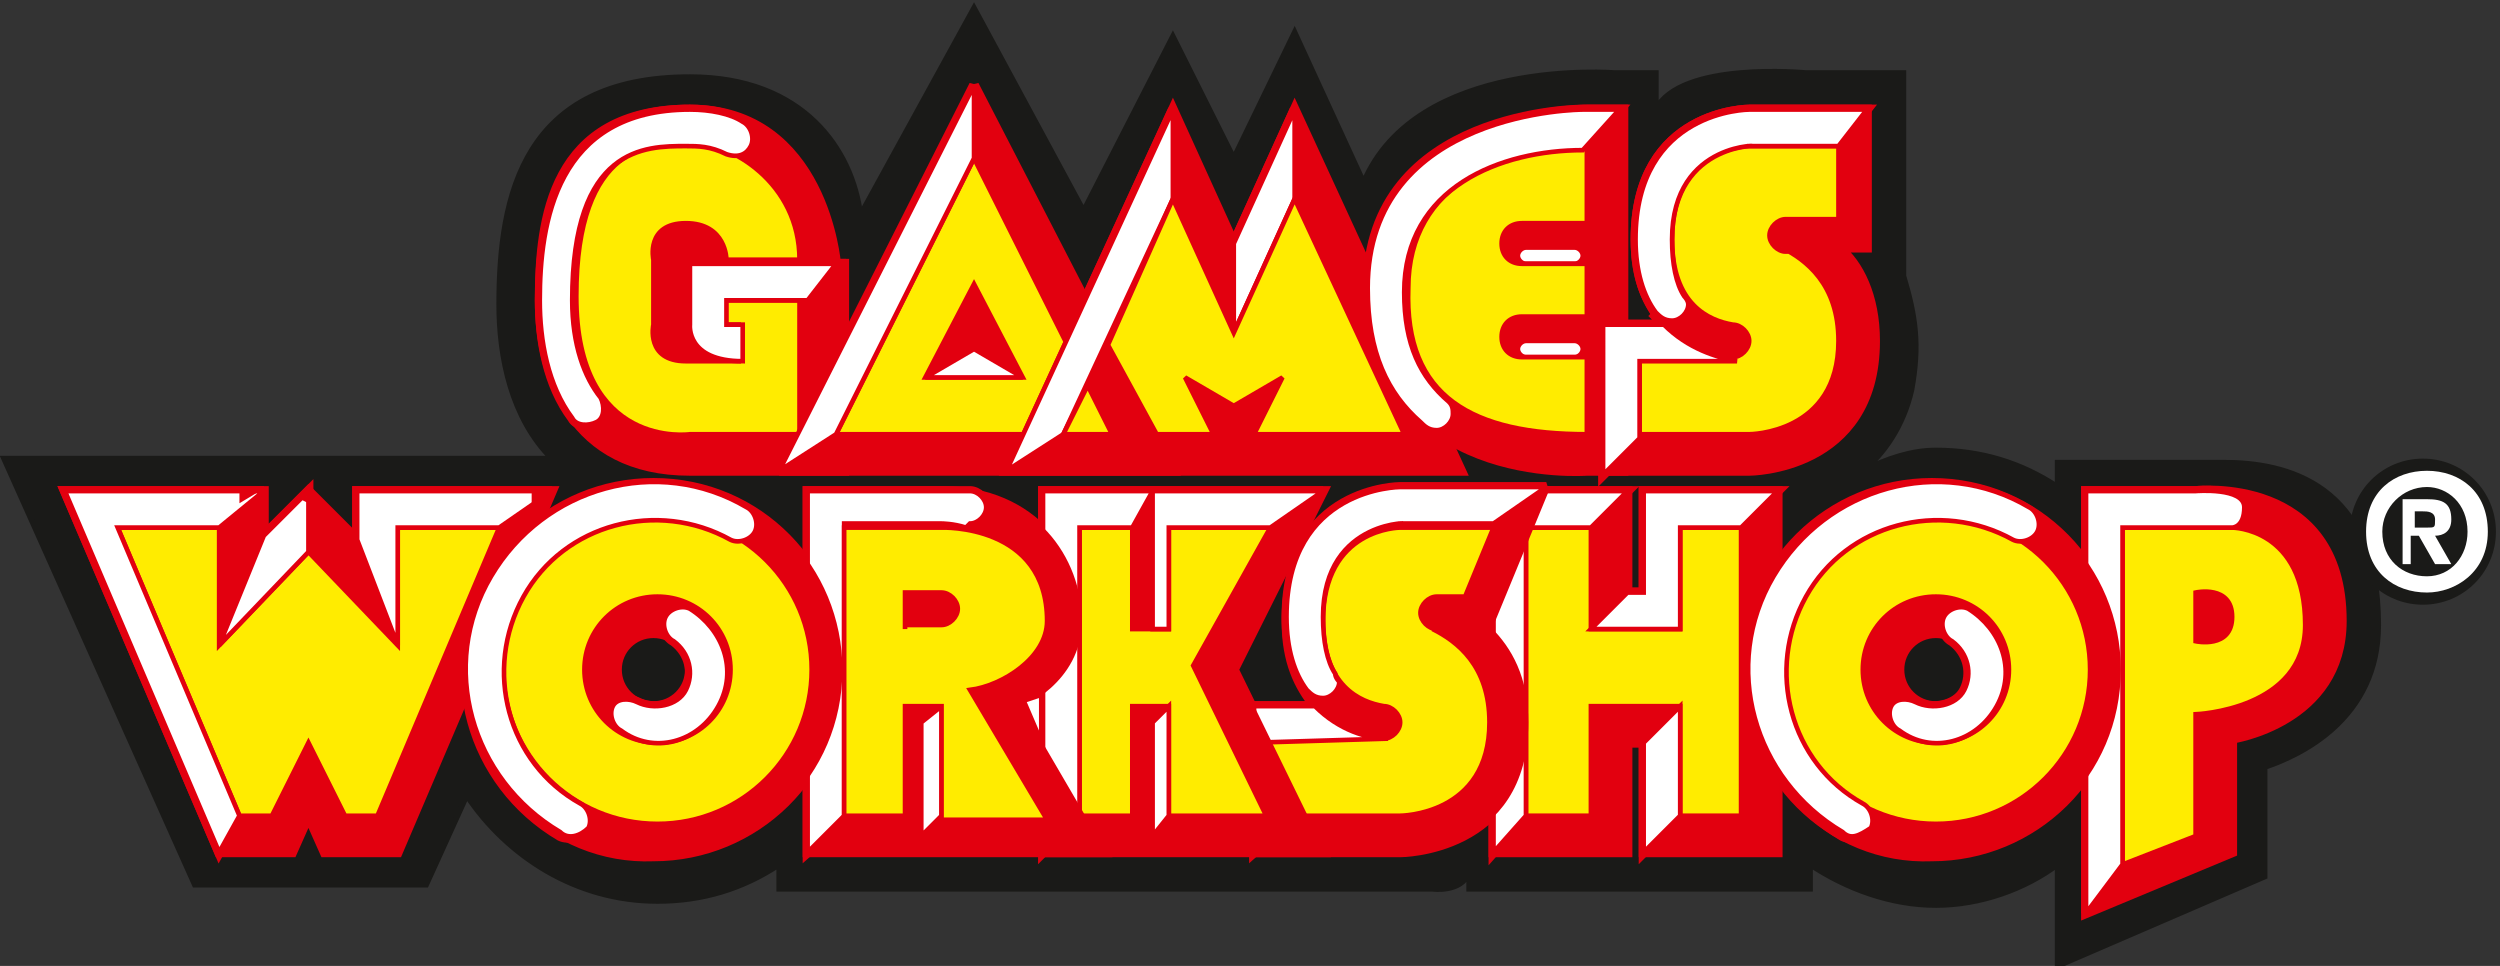 <?xml version="1.0" encoding="utf-8"?>
<!-- Generator: Adobe Illustrator 19.1.0, SVG Export Plug-In . SVG Version: 6.00 Build 0)  -->
<svg version="1.1" id="Layer_1" xmlns="http://www.w3.org/2000/svg" xmlns:xlink="http://www.w3.org/1999/xlink" x="0px" y="0px"
	 viewBox="0 0 61.6 23.8" style="enable-background:new 0 0 61.6 23.8;" xml:space="preserve">
<rect x="0" y="0" width="61.6" height="23.8" fill="#333333" stroke="none"/>
<style type="text/css">
	.st0{fill-rule:evenodd;clip-rule:evenodd;fill:#1A1A18;stroke:#1A1A18;stroke-width:0.139;stroke-miterlimit:3.864;}
	.st1{fill:#E2000F;}
	.st2{fill:none;stroke:#E2000F;stroke-width:0.244;stroke-miterlimit:2.924;}
	.st3{fill:#FFEC00;}
	.st4{fill:#FFFFFF;}
	.st5{fill-rule:evenodd;clip-rule:evenodd;fill:#E2000F;}
	.st6{fill-rule:evenodd;clip-rule:evenodd;fill:#FFEC00;}
	.st7{fill-rule:evenodd;clip-rule:evenodd;fill:#FFFFFF;}
	.st8{fill:#E2000F;stroke:#E2000F;stroke-width:0.114;stroke-miterlimit:2.924;}
	.st9{fill:#FFEC00;stroke:#E2000F;stroke-width:0.114;stroke-miterlimit:2.924;}
	.st10{fill:#FFFFFF;stroke:#E2000F;stroke-width:0.114;stroke-miterlimit:2.924;}
	.st11{fill-rule:evenodd;clip-rule:evenodd;fill:#E2000F;stroke:#E2000F;stroke-width:0.114;stroke-miterlimit:2.924;}
	.st12{fill-rule:evenodd;clip-rule:evenodd;fill:#FFEC00;stroke:#E2000F;stroke-width:0.114;stroke-miterlimit:2.924;}
	.st13{fill-rule:evenodd;clip-rule:evenodd;fill:#FFFFFF;stroke:#E2000F;stroke-width:0.114;stroke-miterlimit:2.924;}
	.st14{fill:none;stroke:#E2000F;stroke-width:0.114;stroke-miterlimit:2.924;}
	.st15{fill:#1A1A18;}
</style>
<g>
	<g>
		<path class="st0" d="M45.9,11.6c0.5-0.4,1-1.1,1.2-2c0.2-1.1,0.1-1.8-0.2-2.8l0-5h-2.4c0,0-3.1-0.3-3.7,0.9l0-0.9h-1
			c0,0-4.9-0.4-6.2,2.7l-1.7-3.7l-1.5,3.1l-1.5-3l-2.2,4.3l-2.7-5l-2.8,5.1C21,3.7,19.8,1.9,17,1.9c-4.1,0-4.7,2.9-4.7,5.6
			c0,1.3,0.3,2.8,1.3,3.8l-13.5,0l4.7,10.5h5.7l1-2.2c1,1.5,2.7,2.6,4.7,2.6c1.1,0,2.1-0.3,3-0.9l0,0.6c4.3,0,16.1,0,16.1,0
			s0.7,0.1,0.9-0.4v0.4h8.4l0-0.6c0.9,0.6,2,1,3.1,1c1.1,0,2.2-0.4,3-1v2.5l5.1-2.2v-2.7c0.9-0.3,2.8-1.2,2.8-3.5c0-3.5-2.3-4-3.8-4
			h-4.1V12c-0.9-0.6-1.9-0.9-3-0.9C47.1,11.1,46.5,11.3,45.9,11.6L45.9,11.6z"/>
		<path class="st1" d="M51.4,22.5V12.1h2.7c0,0,3.6-0.4,3.6,3.2c0,2.5-2.7,2.9-2.7,2.9V21L51.4,22.5L51.4,22.5z"/>
		<path class="st2" d="M51.4,22.5V12.1h2.7c0,0,3.6-0.4,3.6,3.2c0,2.5-2.7,2.9-2.7,2.9V21L51.4,22.5L51.4,22.5z"/>
		<path class="st3" d="M52.3,13v8.3l1.8-0.7l0-3c0,0,2.7-0.1,2.7-2.2c0-2.2-1.9-2.3-1.9-2.3H52.3L52.3,13z"/>
		<path class="st2" d="M52.3,13v8.3l1.8-0.7l0-3c0,0,2.7-0.1,2.7-2.2c0-2.2-1.9-2.3-1.9-2.3H52.3L52.3,13z"/>
		<path class="st4" d="M51.4,22.5V12.1h2.7c0,0,1.2-0.1,1.2,0.4C55.3,13,55,13,55,13h-2.7v8.3L51.4,22.5L51.4,22.5z"/>
		<path class="st2" d="M51.4,22.5V12.1h2.7c0,0,1.2-0.1,1.2,0.4C55.3,13,55,13,55,13h-2.7v8.3L51.4,22.5L51.4,22.5z"/>
		<path class="st1" d="M54.1,14.6c0,0,0.9-0.2,0.9,0.6c0,0.8-0.9,0.6-0.9,0.6V14.6L54.1,14.6z"/>
		<path class="st2" d="M54.1,14.6c0,0,0.9-0.2,0.9,0.6c0,0.8-0.9,0.6-0.9,0.6V14.6L54.1,14.6z"/>
		<polygon class="st1" points="36.8,12.1 36.8,21 40.1,21 40.1,18.3 40.5,18.3 40.5,21 43.8,21 43.8,12.1 40.5,12.1 40.5,14.6 
			40.1,14.6 40.1,12.1 36.8,12.1 		"/>
		<polygon class="st2" points="36.8,12.1 36.8,21 40.1,21 40.1,18.3 40.5,18.3 40.5,21 43.8,21 43.8,12.1 40.5,12.1 40.5,14.6 
			40.1,14.6 40.1,12.1 36.8,12.1 		"/>
		<polygon class="st3" points="37.6,13 37.6,20.1 39.2,20.1 39.2,17.4 41.4,17.4 41.4,20.1 42.9,20.1 42.9,13 41.4,13 41.4,15.5 
			39.2,15.5 39.2,13 37.6,13 		"/>
		<polygon class="st2" points="37.6,13 37.6,20.1 39.2,20.1 39.2,17.4 41.4,17.4 41.4,20.1 42.9,20.1 42.9,13 41.4,13 41.4,15.5 
			39.2,15.5 39.2,13 37.6,13 		"/>
		<polygon class="st4" points="40.1,12.1 39.2,13 37.6,13 37.6,20.1 36.8,21 36.8,12.1 40.1,12.1 		"/>
		<polygon class="st2" points="40.1,12.1 39.2,13 37.6,13 37.6,20.1 36.8,21 36.8,12.1 40.1,12.1 		"/>
		<polygon class="st4" points="39.2,15.5 40.1,14.6 40.5,14.6 40.5,12.1 43.8,12.1 42.9,13 41.4,13 41.4,15.5 39.2,15.5 		"/>
		<polygon class="st2" points="39.2,15.5 40.1,14.6 40.5,14.6 40.5,12.1 43.8,12.1 42.9,13 41.4,13 41.4,15.5 39.2,15.5 		"/>
		<polygon class="st4" points="41.4,17.4 40.5,18.3 40.5,21 41.4,20.1 41.4,17.4 		"/>
		<polygon class="st2" points="41.4,17.4 40.5,18.3 40.5,21 41.4,20.1 41.4,17.4 		"/>
		<path class="st5" d="M30.9,21h3.6c0,0,3.1,0,3.1-3.2c0-1.1-0.4-1.8-0.9-2.3l0,0l1.4-3.4h-3.6c0,0-2.8,0-2.8,3.2
			c0,1,0.3,1.6,0.7,2.1h-1.5V21L30.9,21L30.9,21z"/>
		<path class="st2" d="M30.9,21h3.6c0,0,3.1,0,3.1-3.2c0-1.1-0.4-1.8-0.9-2.3l0,0l1.4-3.4h-3.6c0,0-2.8,0-2.8,3.2
			c0,1,0.3,1.6,0.7,2.1h-1.5V21L30.9,21L30.9,21z"/>
		<path class="st6" d="M35.4,15.5c-0.2,0-0.4-0.2-0.4-0.4c0-0.2,0.2-0.4,0.4-0.4h0.7l0.7-1.7h-2.3c0,0-1.9,0-1.9,2.3
			c0,1.6,0.9,2,1.5,2.1c0.2,0,0.4,0.2,0.4,0.4c0,0.2-0.2,0.4-0.4,0.4h-3.2l0.9,1.9h2.7c0,0,2.2,0,2.2-2.3c0-1.4-0.8-2-1.4-2.3
			L35.4,15.5L35.4,15.5z"/>
		<path class="st2" d="M35.4,15.5c-0.2,0-0.4-0.2-0.4-0.4c0-0.2,0.2-0.4,0.4-0.4h0.7l0.7-1.7h-2.3c0,0-1.9,0-1.9,2.3
			c0,1.6,0.9,2,1.5,2.1c0.2,0,0.4,0.2,0.4,0.4c0,0.2-0.2,0.4-0.4,0.4h-3.2l0.9,1.9h2.7c0,0,2.2,0,2.2-2.3c0-1.4-0.8-2-1.4-2.3
			L35.4,15.5L35.4,15.5z"/>
		<path class="st7" d="M30.9,18.3l0.9,1.9L30.9,21v-3.6l1.5,0c0.6,0.6,1.3,0.8,1.8,0.9L30.9,18.3L30.9,18.3z"/>
		<path class="st2" d="M30.9,18.3l0.9,1.9L30.9,21v-3.6l1.5,0c0.6,0.6,1.3,0.8,1.8,0.9L30.9,18.3L30.9,18.3z"/>
		<path class="st7" d="M32.9,16.6c-0.2-0.3-0.3-0.8-0.3-1.4c0-2.5,2.4-2.3,1.9-2.3c-0.4,0,2.3,0,2.3,0l1.3-0.9h-3.6
			c0,0-2.8,0-2.8,3.2c0,0.8,0.2,1.4,0.5,1.8c0.1,0.1,0.2,0.2,0.4,0.2c0.2,0,0.4-0.2,0.4-0.4C33,16.8,32.9,16.7,32.9,16.6L32.9,16.6z
			"/>
		<path class="st2" d="M32.9,16.6c-0.2-0.3-0.3-0.8-0.3-1.4c0-2.5,2.4-2.3,1.9-2.3c-0.4,0,2.3,0,2.3,0l1.3-0.9h-3.6
			c0,0-2.8,0-2.8,3.2c0,0.8,0.2,1.4,0.5,1.8c0.1,0.1,0.2,0.2,0.4,0.2c0.2,0,0.4-0.2,0.4-0.4C33,16.8,32.9,16.7,32.9,16.6L32.9,16.6z
			"/>
		<polygon class="st1" points="7.6,12.1 6.5,13.2 6.5,12.1 1.6,12.1 5.4,21 7.2,21 7.6,20.1 8,21 9.8,21 13.6,12.1 8.8,12.1 
			8.8,13.3 7.6,12.1 		"/>
		<path class="st2" d="M7.6,12.1l-1.1,1.1v-1.1H1.6L5.4,21h1.8l0.4-0.9L8,21h1.8l3.8-8.9H8.8v1.2L7.6,12.1L7.6,12.1z M2.9,13l3,7.1"
			/>
		<polygon class="st3" points="2.9,13 5.4,13 5.4,15.9 7.6,13.6 9.8,15.9 9.8,13 12.3,13 9.3,20.1 8.5,20.1 7.6,18.3 6.7,20.1 
			5.9,20.1 2.9,13 		"/>
		<polygon class="st2" points="2.9,13 5.4,13 5.4,15.9 7.6,13.6 9.8,15.9 9.8,13 12.3,13 9.3,20.1 8.5,20.1 7.6,18.3 6.7,20.1 
			5.9,20.1 2.9,13 		"/>
		<polygon class="st4" points="5.4,13 6.5,12.1 1.6,12.1 5.4,21 5.9,20.1 2.9,13 5.4,13 		"/>
		<polygon class="st2" points="5.4,13 6.5,12.1 1.6,12.1 5.4,21 5.9,20.1 2.9,13 5.4,13 		"/>
		<polygon class="st4" points="7.6,12.1 7.6,13.6 5.4,15.9 6.5,13.2 7.6,12.1 		"/>
		<polygon class="st2" points="7.6,12.1 7.6,13.6 5.4,15.9 6.5,13.2 7.6,12.1 		"/>
		<polygon class="st4" points="13.6,12.1 8.8,12.1 8.8,13.3 9.8,15.9 9.8,13 12.3,13 13.6,12.1 		"/>
		<polygon class="st2" points="13.6,12.1 8.8,12.1 8.8,13.3 9.8,15.9 9.8,13 12.3,13 13.6,12.1 		"/>
		<path class="st1" d="M20.8,6.5h-0.2c0,0-0.3-3.8-3.6-3.8c-3.4,0-3.7,2.7-3.7,4.7c0,1.9,0.8,4.2,3.7,4.2c2.9,0,3.8,0,3.8,0V6.5
			L20.8,6.5z"/>
		<path class="st2" d="M20.8,6.5h-0.2c0,0-0.3-3.8-3.6-3.8c-3.4,0-3.7,2.7-3.7,4.7c0,1.9,0.8,4.2,3.7,4.2c2.9,0,3.8,0,3.8,0V6.5
			L20.8,6.5z"/>
		<path class="st3" d="M19.9,10.8H17c0,0-2.8,0.4-2.8-3.4c0-3.8,1.9-3.8,2.8-3.8c1,0,2.7,1,2.7,2.9h-1.8c0,0,0-0.9-1-0.9
			c-1,0-0.8,0.9-0.8,0.9V8c0,0-0.2,0.9,0.8,0.9c1,0,1.3,0,1.3,0V8h-0.4V7.4h1.9V10.8L19.9,10.8z"/>
		<path class="st2" d="M19.9,10.8H17c0,0-2.8,0.4-2.8-3.4c0-3.8,1.9-3.8,2.8-3.8c1,0,2.7,1,2.7,2.9h-1.8c0,0,0-0.9-1-0.9
			c-1,0-0.8,0.9-0.8,0.9V8c0,0-0.2,0.9,0.8,0.9c1,0,1.3,0,1.3,0V8h-0.4V7.4h1.9V10.8L19.9,10.8z"/>
		<path class="st7" d="M19.9,7.4l0.7-0.9H17V8c0,0-0.1,0.9,1.3,0.9V8h-0.4V7.4H19.9L19.9,7.4L19.9,7.4z"/>
		<path class="st2" d="M19.9,7.4l0.7-0.9H17V8c0,0-0.1,0.9,1.3,0.9V8h-0.4V7.4H19.9L19.9,7.4L19.9,7.4z"/>
		<path class="st4" d="M14.8,9.8c0.1,0.2,0.1,0.5-0.1,0.6c-0.2,0.1-0.5,0.1-0.6-0.1c-0.6-0.8-0.8-1.9-0.8-2.9c0-1.9,0.4-4.7,3.7-4.7
			c0.5,0,1,0.1,1.3,0.3c0.2,0.1,0.3,0.4,0.2,0.6c-0.1,0.2-0.3,0.3-0.6,0.2c-0.4-0.2-0.7-0.2-1-0.2c-1,0-2.8,0-2.8,3.8
			C14.1,8.5,14.4,9.3,14.8,9.8L14.8,9.8z"/>
		<path class="st2" d="M14.8,9.8c0.1,0.2,0.1,0.5-0.1,0.6c-0.2,0.1-0.5,0.1-0.6-0.1c-0.6-0.8-0.8-1.9-0.8-2.9c0-1.9,0.4-4.7,3.7-4.7
			c0.5,0,1,0.1,1.3,0.3c0.2,0.1,0.3,0.4,0.2,0.6c-0.1,0.2-0.3,0.3-0.6,0.2c-0.4-0.2-0.7-0.2-1-0.2c-1,0-2.8,0-2.8,3.8
			C14.1,8.5,14.4,9.3,14.8,9.8L14.8,9.8z"/>
		<polygon class="st1" points="19.2,11.6 20.6,10.8 24,4 24,2.1 28.9,11.6 19.2,11.6 		"/>
		<polygon class="st2" points="19.2,11.6 20.6,10.8 24,4 24,2.1 28.9,11.6 19.2,11.6 		"/>
		<polygon class="st3" points="20.6,10.8 24,4 27.4,10.8 20.6,10.8 		"/>
		<polygon class="st2" points="20.6,10.8 24,4 27.4,10.8 20.6,10.8 		"/>
		<polygon class="st4" points="19.2,11.6 20.6,10.8 24,4 24,2.1 19.2,11.6 		"/>
		<polygon class="st2" points="19.2,11.6 20.6,10.8 24,4 24,2.1 19.2,11.6 		"/>
		<polygon class="st1" points="22.8,9.3 24,7 25.2,9.3 22.8,9.3 		"/>
		<polygon class="st2" points="22.8,9.3 24,7 25.2,9.3 22.8,9.3 		"/>
		<polygon class="st4" points="22.8,9.3 24,8.6 25.2,9.3 22.8,9.3 		"/>
		<polygon class="st2" points="22.8,9.3 24,8.6 25.2,9.3 22.8,9.3 		"/>
		<polygon class="st1" points="30.4,6 28.9,2.7 24.8,11.6 36,11.6 31.9,2.7 30.4,6 		"/>
		<polygon class="st2" points="30.4,6 28.9,2.7 24.8,11.6 36,11.6 31.9,2.7 30.4,6 		"/>
		<polygon class="st4" points="28.9,4.9 28.9,2.7 24.8,11.6 26.2,10.8 28.9,4.9 		"/>
		<polygon class="st2" points="28.9,4.9 28.9,2.7 24.8,11.6 26.2,10.8 28.9,4.9 		"/>
		<polygon class="st4" points="30.4,8.2 31.9,4.9 31.9,2.7 30.4,6 30.4,8.2 		"/>
		<polygon class="st2" points="30.4,8.2 31.9,4.9 31.9,2.7 30.4,6 30.4,8.2 		"/>
		<polygon class="st3" points="26.8,9.5 26.2,10.8 27.4,10.8 26.8,9.5 		"/>
		<polygon class="st2" points="26.8,9.5 26.2,10.8 27.4,10.8 26.8,9.5 		"/>
		<polygon class="st3" points="30.9,10.8 31.6,9.3 30.4,10 29.2,9.3 29.9,10.8 28.5,10.8 27.3,8.5 28.9,4.9 30.4,8.2 31.9,4.9 
			34.6,10.8 30.9,10.8 		"/>
		<polygon class="st2" points="30.9,10.8 31.6,9.3 30.4,10 29.2,9.3 29.9,10.8 28.5,10.8 27.3,8.5 28.9,4.9 30.4,8.2 31.9,4.9 
			34.6,10.8 30.9,10.8 		"/>
		<path class="st1" d="M39.1,2.7c0,0-5.3,0-5.3,4.4c0,4.9,5.3,4.5,5.3,4.5h0.9V2.7H39.1L39.1,2.7z"/>
		<path class="st2" d="M39.1,2.7c0,0-5.3,0-5.3,4.4c0,4.9,5.3,4.5,5.3,4.5h0.9V2.7H39.1L39.1,2.7z M39.1,10.8c-2.7,0-4.4-1-4.4-3.6"
			/>
		<path class="st4" d="M37.6,6.1h1.2c0.1,0,0.2,0.1,0.2,0.2v0c0,0.1-0.1,0.2-0.2,0.2h-1.2c-0.1,0-0.2-0.1-0.2-0.2v0
			C37.4,6.2,37.5,6.1,37.6,6.1L37.6,6.1z"/>
		<path class="st2" d="M37.6,6.1h1.2c0.1,0,0.2,0.1,0.2,0.2v0c0,0.1-0.1,0.2-0.2,0.2h-1.2c-0.1,0-0.2-0.1-0.2-0.2v0
			C37.4,6.2,37.5,6.1,37.6,6.1L37.6,6.1z"/>
		<path class="st4" d="M37.6,8.4h1.2c0.1,0,0.2,0.1,0.2,0.2v0c0,0.1-0.1,0.2-0.2,0.2h-1.2c-0.1,0-0.2-0.1-0.2-0.2v0
			C37.4,8.5,37.5,8.4,37.6,8.4L37.6,8.4z"/>
		<path class="st2" d="M37.6,8.4h1.2c0.1,0,0.2,0.1,0.2,0.2v0c0,0.1-0.1,0.2-0.2,0.2h-1.2c-0.1,0-0.2-0.1-0.2-0.2v0
			C37.4,8.5,37.5,8.4,37.6,8.4L37.6,8.4z"/>
		<path class="st6" d="M39.1,10.8V8.8h-1.6c-0.3,0-0.5-0.2-0.5-0.5c0-0.3,0.2-0.5,0.5-0.5h1.6V6.5h-1.6c-0.3,0-0.5-0.2-0.5-0.5
			c0-0.3,0.2-0.5,0.5-0.5h1.6V3.6c-2,0-4.4,0.9-4.4,3.5S36.3,10.8,39.1,10.8L39.1,10.8L39.1,10.8z"/>
		<path class="st2" d="M39.1,10.8V8.8h-1.6c-0.3,0-0.5-0.2-0.5-0.5c0-0.3,0.2-0.5,0.5-0.5h1.6V6.5h-1.6c-0.3,0-0.5-0.2-0.5-0.5
			c0-0.3,0.2-0.5,0.5-0.5h1.6V3.6c-2,0-4.4,0.9-4.4,3.5S36.3,10.8,39.1,10.8L39.1,10.8L39.1,10.8z"/>
		<path class="st7" d="M39.9,2.7h-0.9c0,0-5.3,0-5.3,4.4c0,1.6,0.5,2.6,1.3,3.3c0.1,0.1,0.2,0.2,0.4,0.2c0.2,0,0.4-0.2,0.4-0.4
			c0-0.1,0-0.2-0.1-0.3c-0.7-0.6-1.1-1.4-1.1-2.7c0-2.6,2.4-3.5,4.4-3.5L39.9,2.7L39.9,2.7z"/>
		<path class="st2" d="M39.9,2.7h-0.9c0,0-5.3,0-5.3,4.4c0,1.6,0.5,2.6,1.3,3.3c0.1,0.1,0.2,0.2,0.4,0.2c0.2,0,0.4-0.2,0.4-0.4
			c0-0.1,0-0.2-0.1-0.3c-0.7-0.6-1.1-1.4-1.1-2.7c0-2.6,2.4-3.5,4.4-3.5L39.9,2.7L39.9,2.7z"/>
		<path class="st5" d="M39.5,11.6h3.6c0,0,3.1,0,3.1-3.2c0-1.1-0.4-1.9-0.9-2.3H46V2.7h-2.9c0,0-2.8,0-2.8,3.2c0,1,0.3,1.6,0.7,2.1
			h-1.5V11.6L39.5,11.6L39.5,11.6z"/>
		<path class="st2" d="M39.5,11.6h3.6c0,0,3.1,0,3.1-3.2c0-1.1-0.4-1.9-0.9-2.3H46V2.7h-2.9c0,0-2.8,0-2.8,3.2c0,1,0.3,1.6,0.7,2.1
			h-1.5V11.6L39.5,11.6L39.5,11.6z"/>
		<path class="st6" d="M44,6.2c-0.2,0-0.4-0.2-0.4-0.4c0-0.2,0.2-0.4,0.4-0.4h1.3V3.6h-2.2c0,0-1.9,0-1.9,2.3c0,1.6,0.9,2,1.5,2.1
			c0.2,0,0.4,0.2,0.4,0.4c0,0.2-0.2,0.4-0.4,0.4h-2.3v1.9h2.7c0,0,2.2,0,2.2-2.3c0-1.4-0.8-2-1.4-2.3L44,6.2L44,6.2z"/>
		<path class="st2" d="M44,6.2c-0.2,0-0.4-0.2-0.4-0.4c0-0.2,0.2-0.4,0.4-0.4h1.3V3.6h-2.2c0,0-1.9,0-1.9,2.3c0,1.6,0.9,2,1.5,2.1
			c0.2,0,0.4,0.2,0.4,0.4c0,0.2-0.2,0.4-0.4,0.4h-2.3v1.9h2.7c0,0,2.2,0,2.2-2.3c0-1.4-0.8-2-1.4-2.3L44,6.2L44,6.2z"/>
		<path class="st4" d="M40.4,8.9v1.9l-0.9,0.9V8L41,8c0.6,0.6,1.3,0.8,1.8,0.9L40.4,8.9L40.4,8.9z"/>
		<path class="st2" d="M40.4,8.9v1.9l-0.9,0.9V8L41,8c0.6,0.6,1.3,0.8,1.8,0.9L40.4,8.9L40.4,8.9z M40.7,7.7C40.8,7.8,40.9,7.9,41,8
			"/>
		<path class="st7" d="M41.5,7.3c-0.2-0.3-0.3-0.8-0.3-1.4c0-2.5,2.4-2.3,1.9-2.3c-0.4,0,2.2,0,2.2,0L46,2.7h-2.9c0,0-2.8,0-2.8,3.2
			c0,0.8,0.2,1.4,0.5,1.8c0.1,0.1,0.2,0.2,0.4,0.2c0.2,0,0.4-0.2,0.4-0.4C41.6,7.4,41.5,7.3,41.5,7.3L41.5,7.3z"/>
		<path class="st2" d="M41.5,7.3c-0.2-0.3-0.3-0.8-0.3-1.4c0-2.5,2.4-2.3,1.9-2.3c-0.4,0,2.2,0,2.2,0L46,2.7h-2.9c0,0-2.8,0-2.8,3.2
			c0,0.8,0.2,1.4,0.5,1.8c0.1,0.1,0.2,0.2,0.4,0.2c0.2,0,0.4-0.2,0.4-0.4C41.6,7.4,41.5,7.3,41.5,7.3L41.5,7.3z"/>
		<path class="st5" d="M43,16.5c0-2.6,2.1-4.6,4.6-4.6c2.6,0,4.6,2.1,4.6,4.6c0,2.6-2.1,4.6-4.6,4.6C45.1,21.2,43,19.1,43,16.5
			L43,16.5z M46.8,16.5c0-0.5,0.4-0.9,0.9-0.9c0.5,0,0.9,0.4,0.9,0.9c0,0.5-0.4,0.9-0.9,0.9C47.2,17.4,46.8,17,46.8,16.5L46.8,16.5z
			"/>
		<path class="st2" d="M43,16.5c0-2.6,2.1-4.6,4.6-4.6c2.6,0,4.6,2.1,4.6,4.6c0,2.6-2.1,4.6-4.6,4.6C45.1,21.2,43,19.1,43,16.5
			L43,16.5z M46.8,16.5c0-0.5,0.4-0.9,0.9-0.9c0.5,0,0.9,0.4,0.9,0.9c0,0.5-0.4,0.9-0.9,0.9C47.2,17.4,46.8,17,46.8,16.5L46.8,16.5z
			"/>
		<path class="st6" d="M43.9,16.5c0-2.1,1.7-3.8,3.8-3.8c2.1,0,3.8,1.7,3.8,3.8c0,2.1-1.7,3.8-3.8,3.8
			C45.6,20.3,43.9,18.6,43.9,16.5L43.9,16.5z M45.9,16.5c0-1,0.8-1.8,1.8-1.8s1.8,0.8,1.8,1.8c0,1-0.8,1.8-1.8,1.8
			S45.9,17.5,45.9,16.5L45.9,16.5z"/>
		<path class="st2" d="M43.9,16.5c0-2.1,1.7-3.8,3.8-3.8c2.1,0,3.8,1.7,3.8,3.8c0,2.1-1.7,3.8-3.8,3.8
			C45.6,20.3,43.9,18.6,43.9,16.5L43.9,16.5z M45.9,16.5c0-1,0.8-1.8,1.8-1.8s1.8,0.8,1.8,1.8c0,1-0.8,1.8-1.8,1.8
			S45.9,17.5,45.9,16.5L45.9,16.5z"/>
		<path class="st7" d="M45.4,20.6c-2.2-1.3-3-4.1-1.7-6.3c1.3-2.2,4.1-3,6.3-1.7c0.2,0.1,0.3,0.4,0.2,0.6c-0.1,0.2-0.4,0.3-0.6,0.2
			c-1.8-1-4.1-0.4-5.1,1.4c-1,1.8-0.4,4.1,1.4,5.1c0.2,0.1,0.3,0.4,0.2,0.6C45.8,20.6,45.6,20.7,45.4,20.6L45.4,20.6L45.4,20.6z"/>
		<path class="st2" d="M45.4,20.6c-2.2-1.3-3-4.1-1.7-6.3c1.3-2.2,4.1-3,6.3-1.7c0.2,0.1,0.3,0.4,0.2,0.6c-0.1,0.2-0.4,0.3-0.6,0.2
			c-1.8-1-4.1-0.4-5.1,1.4c-1,1.8-0.4,4.1,1.4,5.1c0.2,0.1,0.3,0.4,0.2,0.6C45.8,20.6,45.6,20.7,45.4,20.6L45.4,20.6L45.4,20.6z"/>
		<path class="st4" d="M46.8,18c-0.2-0.1-0.3-0.4-0.2-0.6c0.1-0.2,0.4-0.2,0.6-0.1c0.4,0.2,1,0.1,1.2-0.3c0.2-0.4,0.1-0.9-0.3-1.2
			c-0.2-0.1-0.3-0.4-0.2-0.6c0.1-0.2,0.4-0.3,0.6-0.2c0.8,0.5,1.2,1.5,0.7,2.4C48.7,18.3,47.6,18.6,46.8,18L46.8,18L46.8,18z"/>
		<path class="st2" d="M46.8,18c-0.2-0.1-0.3-0.4-0.2-0.6c0.1-0.2,0.4-0.2,0.6-0.1c0.4,0.2,1,0.1,1.2-0.3c0.2-0.4,0.1-0.9-0.3-1.2
			c-0.2-0.1-0.3-0.4-0.2-0.6c0.1-0.2,0.4-0.3,0.6-0.2c0.8,0.5,1.2,1.5,0.7,2.4C48.7,18.3,47.6,18.6,46.8,18L46.8,18L46.8,18z"/>
		<polygon class="st1" points="25.7,12.1 25.7,21 32.6,21 30.4,16.5 32.6,12.1 25.7,12.1 		"/>
		<polygon class="st2" points="25.7,12.1 25.7,21 32.6,21 30.4,16.5 32.6,12.1 25.7,12.1 		"/>
		<polygon class="st3" points="31.3,13 29.4,16.4 31.2,20.1 28.8,20.1 28.8,17.4 27.9,17.4 27.9,20.1 26.6,20.1 26.6,13 27.9,13 
			27.9,15.5 28.8,15.5 28.8,13 31.3,13 		"/>
		<polygon class="st2" points="31.3,13 29.4,16.4 31.2,20.1 28.8,20.1 28.8,17.4 27.9,17.4 27.9,20.1 26.6,20.1 26.6,13 27.9,13 
			27.9,15.5 28.8,15.5 28.8,13 31.3,13 		"/>
		<polygon class="st4" points="28.4,12.1 27.9,13 26.6,13 26.6,20.1 25.7,21 25.7,12.1 28.4,12.1 		"/>
		<polygon class="st2" points="28.4,12.1 27.9,13 26.6,13 26.6,20.1 25.7,21 25.7,12.1 28.4,12.1 		"/>
		<polygon class="st4" points="32.6,12.1 31.3,13 28.8,13 28.8,15.5 28.4,15.5 28.4,12.1 32.6,12.1 		"/>
		<polygon class="st2" points="32.6,12.1 31.3,13 28.8,13 28.8,15.5 28.4,15.5 28.4,12.1 32.6,12.1 		"/>
		<polygon class="st4" points="28.8,17.4 28.4,17.8 28.4,20.6 28.8,20.1 28.8,17.4 		"/>
		<polygon class="st2" points="28.8,17.4 28.4,17.8 28.4,20.6 28.8,20.1 28.8,17.4 		"/>
		<path class="st5" d="M19.9,12.1V21h7.3l-2.1-3.6c0,0,1.5-0.6,1.5-2.1c0-1.5-1.1-3.2-3.4-3.2C20.8,12.1,19.9,12.1,19.9,12.1
			L19.9,12.1z M22.3,15.5v-0.9h0.9c0.2,0,0.4,0.2,0.4,0.4c0,0.2-0.2,0.4-0.4,0.4H22.3L22.3,15.5z"/>
		<path class="st2" d="M19.9,12.1V21h7.3l-2.1-3.6c0,0,1.5-0.6,1.5-2.1c0-1.5-1.1-3.2-3.4-3.2C20.8,12.1,19.9,12.1,19.9,12.1
			L19.9,12.1z M22.3,15.5v-0.9h0.9c0.2,0,0.4,0.2,0.4,0.4c0,0.2-0.2,0.4-0.4,0.4H22.3L22.3,15.5z"/>
		<path class="st4" d="M23.8,13C23.4,13,23.2,13,23.2,13h-2.4v7.2L19.9,21v-8.9c0,0,0.9,0,3.3,0c0.3,0,0.4,0,0.7,0
			c0.2,0,0.4,0.2,0.4,0.4c0,0.2-0.2,0.4-0.4,0.4L23.8,13L23.8,13z"/>
		<path class="st2" d="M23.8,13C23.4,13,23.2,13,23.2,13h-2.4v7.2L19.9,21v-8.9c0,0,0.9,0,3.3,0c0.3,0,0.4,0,0.7,0
			c0.2,0,0.4,0.2,0.4,0.4c0,0.2-0.2,0.4-0.4,0.4L23.8,13L23.8,13z"/>
		<polygon class="st4" points="23.2,17.4 22.7,17.8 22.7,20.6 23.2,20.1 23.2,17.4 		"/>
		<polygon class="st2" points="23.2,17.4 22.7,17.8 22.7,20.6 23.2,20.1 23.2,17.4 		"/>
		<path class="st3" d="M23.2,17.4h-0.9v2.7h-1.5V13h2.4c0,0,2.6-0.1,2.6,2.3c0,0.9-1.1,1.6-1.9,1.7l0,0l1.9,3.2h-2.6V17.4L23.2,17.4
			z"/>
		<path class="st2" d="M23.2,17.4h-0.9v2.7h-1.5V13h2.4c0,0,2.6-0.1,2.6,2.3c0,0.9-1.1,1.6-1.9,1.7l0,0l1.9,3.2h-2.6V17.4L23.2,17.4
			z"/>
		<path class="st1" d="M22.3,15.5v-0.9h0.9c0.2,0,0.4,0.2,0.4,0.4c0,0.2-0.2,0.4-0.4,0.4H22.3L22.3,15.5z"/>
		<path class="st2" d="M22.3,15.5v-0.9h0.9c0.2,0,0.4,0.2,0.4,0.4c0,0.2-0.2,0.4-0.4,0.4H22.3L22.3,15.5z"/>
		<path class="st5" d="M11.5,16.5c0-2.6,2.1-4.6,4.6-4.6c2.6,0,4.6,2.1,4.6,4.6c0,2.6-2.1,4.6-4.6,4.6
			C13.6,21.2,11.5,19.1,11.5,16.5L11.5,16.5z M15.2,16.5c0-0.5,0.4-0.9,0.9-0.9c0.5,0,0.9,0.4,0.9,0.9c0,0.5-0.4,0.9-0.9,0.9
			C15.6,17.4,15.2,17,15.2,16.5L15.2,16.5z"/>
		<path class="st2" d="M11.5,16.5c0-2.6,2.1-4.6,4.6-4.6c2.6,0,4.6,2.1,4.6,4.6c0,2.6-2.1,4.6-4.6,4.6
			C13.6,21.2,11.5,19.1,11.5,16.5L11.5,16.5z M15.2,16.5c0-0.5,0.4-0.9,0.9-0.9c0.5,0,0.9,0.4,0.9,0.9c0,0.5-0.4,0.9-0.9,0.9
			C15.6,17.4,15.2,17,15.2,16.5L15.2,16.5z"/>
		<path class="st6" d="M12.4,16.5c0-2.1,1.7-3.8,3.8-3.8c2.1,0,3.8,1.7,3.8,3.8c0,2.1-1.7,3.8-3.8,3.8
			C14.1,20.3,12.4,18.6,12.4,16.5L12.4,16.5z M14.4,16.5c0-1,0.8-1.8,1.8-1.8c1,0,1.8,0.8,1.8,1.8c0,1-0.8,1.8-1.8,1.8
			C15.2,18.3,14.4,17.5,14.4,16.5L14.4,16.5z"/>
		<path class="st2" d="M12.4,16.5c0-2.1,1.7-3.8,3.8-3.8c2.1,0,3.8,1.7,3.8,3.8c0,2.1-1.7,3.8-3.8,3.8
			C14.1,20.3,12.4,18.6,12.4,16.5L12.4,16.5z M14.4,16.5c0-1,0.8-1.8,1.8-1.8c1,0,1.8,0.8,1.8,1.8c0,1-0.8,1.8-1.8,1.8
			C15.2,18.3,14.4,17.5,14.4,16.5L14.4,16.5z"/>
		<path class="st7" d="M13.8,20.6c-2.2-1.3-3-4.1-1.7-6.3c1.3-2.2,4.1-3,6.3-1.7c0.2,0.1,0.3,0.4,0.2,0.6c-0.1,0.2-0.4,0.3-0.6,0.2
			c-1.8-1-4.1-0.4-5.1,1.4c-1,1.8-0.4,4.1,1.4,5.1c0.2,0.1,0.3,0.4,0.2,0.6C14.3,20.6,14,20.7,13.8,20.6L13.8,20.6L13.8,20.6z"/>
		<path class="st2" d="M13.8,20.6c-2.2-1.3-3-4.1-1.7-6.3c1.3-2.2,4.1-3,6.3-1.7c0.2,0.1,0.3,0.4,0.2,0.6c-0.1,0.2-0.4,0.3-0.6,0.2
			c-1.8-1-4.1-0.4-5.1,1.4c-1,1.8-0.4,4.1,1.4,5.1c0.2,0.1,0.3,0.4,0.2,0.6C14.3,20.6,14,20.7,13.8,20.6L13.8,20.6L13.8,20.6z"/>
		<path class="st4" d="M15.3,18c-0.2-0.1-0.3-0.4-0.2-0.6c0.1-0.2,0.4-0.2,0.6-0.1c0.4,0.2,1,0.1,1.2-0.3c0.2-0.4,0.1-0.9-0.3-1.2
			c-0.2-0.1-0.3-0.4-0.2-0.6c0.1-0.2,0.4-0.3,0.6-0.2c0.8,0.5,1.2,1.5,0.7,2.4C17.2,18.3,16.1,18.6,15.3,18L15.3,18L15.3,18z"/>
		<path class="st2" d="M15.3,18c-0.2-0.1-0.3-0.4-0.2-0.6c0.1-0.2,0.4-0.2,0.6-0.1c0.4,0.2,1,0.1,1.2-0.3c0.2-0.4,0.1-0.9-0.3-1.2
			c-0.2-0.1-0.3-0.4-0.2-0.6c0.1-0.2,0.4-0.3,0.6-0.2c0.8,0.5,1.2,1.5,0.7,2.4C17.2,18.3,16.1,18.6,15.3,18L15.3,18L15.3,18z"/>
		<path class="st8" d="M51.4,22.5V12.1h2.7c0,0,3.6-0.4,3.6,3.2c0,2.5-2.7,2.9-2.7,2.9V21L51.4,22.5L51.4,22.5z"/>
		<path class="st9" d="M52.3,13v8.3l1.8-0.7l0-3c0,0,2.7-0.1,2.7-2.2C56.8,13,55,13,55,13H52.3L52.3,13z"/>
		<path class="st10" d="M51.4,22.5V12.1h2.7c0,0,1.2-0.1,1.2,0.4C55.3,13,55,13,55,13h-2.7v8.3L51.4,22.5L51.4,22.5z"/>
		<path class="st8" d="M54.1,14.6c0,0,0.9-0.2,0.9,0.6c0,0.8-0.9,0.6-0.9,0.6V14.6L54.1,14.6z"/>
		<polygon class="st8" points="36.8,12.1 36.8,21 40.1,21 40.1,18.3 40.5,18.3 40.5,21 43.8,21 43.8,12.1 40.5,12.1 40.5,14.6 
			40.1,14.6 40.1,12.1 36.8,12.1 		"/>
		<polygon class="st9" points="37.6,13 37.6,20.1 39.2,20.1 39.2,17.4 41.4,17.4 41.4,20.1 42.9,20.1 42.9,13 41.4,13 41.4,15.5 
			39.2,15.5 39.2,13 37.6,13 		"/>
		<polygon class="st10" points="40.1,12.1 39.2,13 37.6,13 37.6,20.1 36.8,21 36.8,12.1 40.1,12.1 		"/>
		<polygon class="st10" points="39.2,15.5 40.1,14.6 40.5,14.6 40.5,12.1 43.8,12.1 42.9,13 41.4,13 41.4,15.5 39.2,15.5 		"/>
		<polygon class="st10" points="41.4,17.4 40.5,18.3 40.5,21 41.4,20.1 41.4,17.4 		"/>
		<path class="st11" d="M30.9,21h3.6c0,0,3.1,0,3.1-3.2c0-1.1-0.4-1.8-0.9-2.3l0,0l1.4-3.4h-3.6c0,0-2.8,0-2.8,3.2
			c0,1,0.3,1.7,0.7,2.1h-1.5V21L30.9,21L30.9,21z"/>
		<path class="st12" d="M35.4,15.5c-0.2,0-0.4-0.2-0.4-0.4c0-0.2,0.2-0.4,0.4-0.4h0.7l0.7-1.7h-2.3c0,0-1.9,0-1.9,2.3
			c0,1.6,0.9,2,1.5,2.1c0.2,0,0.4,0.2,0.4,0.4c0,0.2-0.2,0.4-0.4,0.4h-3.2l0.9,1.9h2.7c0,0,2.2,0,2.2-2.3c0-1.4-0.8-2-1.4-2.3
			L35.4,15.5L35.4,15.5z"/>
		<path class="st13" d="M30.9,18.3l0.9,1.9L30.9,21v-3.6l1.5,0c0.6,0.6,1.3,0.8,1.8,0.8L30.9,18.3L30.9,18.3z"/>
		<path class="st13" d="M32.9,16.6c-0.2-0.3-0.3-0.8-0.3-1.4c0-2.5,2.4-2.3,1.9-2.3c-0.4,0,2.3,0,2.3,0l1.3-0.9h-3.6
			c0,0-2.8,0-2.8,3.2c0,0.8,0.2,1.4,0.5,1.8c0.1,0.1,0.2,0.2,0.4,0.2c0.2,0,0.4-0.2,0.4-0.4C33,16.8,32.9,16.7,32.9,16.6L32.9,16.6z
			"/>
		<polygon class="st8" points="7.6,12.1 6.5,13.2 6.5,12.1 1.6,12.1 5.4,21 7.2,21 7.6,20.1 8,21 9.8,21 13.6,12.1 8.8,12.1 
			8.8,13.3 7.6,12.1 		"/>
		<line class="st14" x1="2.9" y1="13" x2="5.9" y2="20"/>
		<polygon class="st9" points="2.9,13 5.4,13 5.4,15.9 7.6,13.6 9.8,15.9 9.8,13 12.3,13 9.3,20.1 8.5,20.1 7.6,18.3 6.7,20.1 
			5.9,20.1 2.9,13 		"/>
		<polygon class="st10" points="5.4,13 6.5,12.1 1.6,12.1 5.4,21 5.9,20.1 2.9,13 5.4,13 		"/>
		<polygon class="st10" points="7.6,12.1 7.6,13.6 5.4,15.9 6.5,13.2 7.6,12.1 		"/>
		<polygon class="st10" points="13.6,12.1 8.8,12.1 8.8,13.3 9.8,15.9 9.8,13 12.3,13 13.6,12.1 		"/>
		<path class="st8" d="M20.8,6.5h-0.2c0,0-0.3-3.8-3.6-3.8c-3.4,0-3.7,2.7-3.7,4.7c0,1.9,0.8,4.2,3.7,4.2c2.9,0,3.8,0,3.8,0V6.5
			L20.8,6.5z"/>
		<path class="st9" d="M19.9,10.7H17c0,0-2.8,0.4-2.8-3.4c0-3.8,1.9-3.8,2.8-3.8c1,0,2.7,1,2.7,2.9h-1.8c0,0,0-0.9-1-0.9
			c-1,0-0.8,0.9-0.8,0.9V8c0,0-0.2,0.9,0.8,0.9c1,0,1.3,0,1.3,0V8h-0.4V7.4h1.9V10.7L19.9,10.7z"/>
		<path class="st13" d="M19.9,7.4l0.7-0.9H17V8c0,0-0.1,0.9,1.3,0.9V8h-0.4V7.4H19.9L19.9,7.4L19.9,7.4z"/>
		<path class="st10" d="M14.8,9.8c0.1,0.2,0.1,0.5-0.1,0.6c-0.2,0.1-0.5,0.1-0.6-0.1c-0.6-0.8-0.8-1.9-0.8-2.9
			c0-1.9,0.4-4.7,3.7-4.7c0.5,0,1,0.1,1.3,0.3c0.2,0.1,0.3,0.4,0.2,0.6c-0.1,0.2-0.3,0.3-0.6,0.2c-0.4-0.2-0.7-0.2-1-0.2
			c-1,0-2.8,0-2.8,3.8C14.1,8.5,14.4,9.3,14.8,9.8L14.8,9.8z"/>
		<polygon class="st8" points="19.2,11.6 20.6,10.7 24,3.9 24,2.1 28.9,11.6 19.2,11.6 		"/>
		<polygon class="st9" points="20.6,10.7 24,3.9 27.4,10.7 20.6,10.7 		"/>
		<polygon class="st10" points="19.2,11.6 20.6,10.7 24,3.9 24,2.1 19.2,11.6 		"/>
		<polygon class="st8" points="22.8,9.3 24,7 25.2,9.3 22.8,9.3 		"/>
		<polygon class="st10" points="22.8,9.3 24,8.6 25.2,9.3 22.8,9.3 		"/>
		<polygon class="st8" points="30.4,6 28.9,2.7 24.8,11.6 36,11.6 31.9,2.7 30.4,6 		"/>
		<polygon class="st10" points="28.9,4.9 28.9,2.7 24.8,11.6 26.2,10.7 28.9,4.9 		"/>
		<polygon class="st10" points="30.4,8.2 31.9,4.9 31.9,2.7 30.4,6 30.4,8.2 		"/>
		<polygon class="st9" points="26.8,9.5 26.2,10.7 27.4,10.7 26.8,9.5 		"/>
		<polygon class="st9" points="30.9,10.7 31.6,9.3 30.4,10 29.2,9.3 29.9,10.7 28.5,10.7 27.3,8.5 28.9,4.9 30.4,8.2 31.9,4.9 
			34.6,10.7 30.9,10.7 		"/>
		<path class="st8" d="M39.1,2.7c0,0-5.3,0-5.3,4.4c0,4.9,5.3,4.5,5.3,4.5h0.9V2.7H39.1L39.1,2.7z"/>
		<path class="st14" d="M39.1,10.7c-2.7,0-4.4-1-4.4-3.6"/>
		<path class="st10" d="M37.6,6.1h1.2c0.1,0,0.2,0.1,0.2,0.2l0,0c0,0.1-0.1,0.2-0.2,0.2h-1.2c-0.1,0-0.2-0.1-0.2-0.2l0,0
			C37.4,6.2,37.5,6.1,37.6,6.1L37.6,6.1z"/>
		<path class="st10" d="M37.6,8.4h1.2c0.1,0,0.2,0.1,0.2,0.2l0,0c0,0.1-0.1,0.2-0.2,0.2h-1.2c-0.1,0-0.2-0.1-0.2-0.2l0,0
			C37.4,8.5,37.5,8.4,37.6,8.4L37.6,8.4z"/>
		<path class="st12" d="M39.1,10.7V8.8h-1.6c-0.3,0-0.5-0.2-0.5-0.5c0-0.3,0.2-0.5,0.5-0.5h1.6V6.5h-1.6c-0.3,0-0.5-0.2-0.5-0.5
			c0-0.3,0.2-0.5,0.5-0.5h1.6V3.6c-2,0-4.4,0.9-4.4,3.5C34.6,9.8,36.3,10.7,39.1,10.7L39.1,10.7L39.1,10.7z"/>
		<path class="st13" d="M39.9,2.7h-0.9c0,0-5.3,0-5.3,4.4c0,1.6,0.5,2.6,1.3,3.3c0.1,0.1,0.2,0.2,0.4,0.2c0.2,0,0.4-0.2,0.4-0.4
			c0-0.1,0-0.2-0.1-0.3c-0.7-0.6-1.1-1.4-1.1-2.7c0-2.6,2.4-3.5,4.4-3.5L39.9,2.7L39.9,2.7z"/>
		<path class="st11" d="M39.5,11.6h3.6c0,0,3.1,0,3.1-3.2c0-1.1-0.4-1.8-0.9-2.3H46V2.7h-2.9c0,0-2.8,0-2.8,3.2c0,1,0.3,1.7,0.7,2.1
			h-1.5V11.6L39.5,11.6L39.5,11.6z"/>
		<path class="st12" d="M44,6.2c-0.2,0-0.4-0.2-0.4-0.4c0-0.2,0.2-0.4,0.4-0.4h1.3V3.6h-2.2c0,0-1.9,0-1.9,2.3c0,1.6,0.9,2,1.5,2.1
			c0.2,0,0.4,0.2,0.4,0.4s-0.2,0.4-0.4,0.4h-2.3v1.9h2.7c0,0,2.2,0,2.2-2.3c0-1.4-0.8-2-1.4-2.3L44,6.2L44,6.2z"/>
		<path class="st10" d="M40.4,8.9v1.9l-0.9,0.9V8L41,8c0.6,0.6,1.3,0.8,1.8,0.9L40.4,8.9L40.4,8.9z"/>
		<path class="st14" d="M40.7,7.7C40.8,7.8,40.9,7.9,41,8"/>
		<path class="st13" d="M41.5,7.3c-0.2-0.3-0.3-0.8-0.3-1.4c0-2.5,2.4-2.3,1.9-2.3c-0.4,0,2.2,0,2.2,0L46,2.7h-2.9
			c0,0-2.8,0-2.8,3.2c0,0.8,0.2,1.4,0.5,1.8c0.1,0.1,0.2,0.2,0.4,0.2c0.2,0,0.4-0.2,0.4-0.4C41.6,7.4,41.5,7.3,41.5,7.3L41.5,7.3z"
			/>
		<path class="st5" d="M43,16.5c0-2.6,2.1-4.6,4.6-4.6c2.6,0,4.6,2.1,4.6,4.6c0,2.6-2.1,4.6-4.6,4.6C45.1,21.2,43,19.1,43,16.5
			L43,16.5z M46.8,16.5c0-0.5,0.4-0.9,0.9-0.9c0.5,0,0.9,0.4,0.9,0.9c0,0.5-0.4,0.9-0.9,0.9C47.2,17.4,46.8,17,46.8,16.5L46.8,16.5z
			"/>
		<path class="st14" d="M43,16.5c0-2.6,2.1-4.6,4.6-4.6c2.6,0,4.6,2.1,4.6,4.6c0,2.6-2.1,4.6-4.6,4.6C45.1,21.2,43,19.1,43,16.5
			L43,16.5z M46.8,16.5c0-0.5,0.4-0.9,0.9-0.9c0.5,0,0.9,0.4,0.9,0.9c0,0.5-0.4,0.9-0.9,0.9C47.2,17.4,46.8,17,46.8,16.5L46.8,16.5z
			"/>
		<path class="st6" d="M43.9,16.5c0-2.1,1.7-3.8,3.8-3.8c2.1,0,3.8,1.7,3.8,3.8c0,2.1-1.7,3.8-3.8,3.8
			C45.6,20.3,43.9,18.6,43.9,16.5L43.9,16.5z M45.9,16.5c0-1,0.8-1.8,1.8-1.8s1.8,0.8,1.8,1.8c0,1-0.8,1.8-1.8,1.8
			S45.9,17.5,45.9,16.5L45.9,16.5z"/>
		<path class="st14" d="M43.9,16.5c0-2.1,1.7-3.8,3.8-3.8c2.1,0,3.8,1.7,3.8,3.8c0,2.1-1.7,3.8-3.8,3.8
			C45.6,20.3,43.9,18.6,43.9,16.5L43.9,16.5z M45.9,16.5c0-1,0.8-1.8,1.8-1.8s1.8,0.8,1.8,1.8c0,1-0.8,1.8-1.8,1.8
			S45.9,17.5,45.9,16.5L45.9,16.5z"/>
		<path class="st13" d="M45.4,20.5c-2.2-1.3-3-4.1-1.7-6.3c1.3-2.2,4.1-3,6.3-1.7c0.2,0.1,0.3,0.4,0.2,0.6c-0.1,0.2-0.4,0.3-0.6,0.2
			c-1.8-1-4.1-0.4-5.1,1.4c-1,1.8-0.4,4.1,1.4,5.1c0.2,0.1,0.3,0.4,0.2,0.6C45.8,20.6,45.6,20.7,45.4,20.5L45.4,20.5L45.4,20.5z"/>
		<path class="st10" d="M46.8,18c-0.2-0.1-0.3-0.4-0.2-0.6c0.1-0.2,0.4-0.2,0.6-0.1c0.4,0.2,1,0.1,1.2-0.3c0.2-0.4,0.1-0.9-0.3-1.2
			c-0.2-0.1-0.3-0.4-0.2-0.6c0.1-0.2,0.4-0.3,0.6-0.2c0.8,0.5,1.2,1.5,0.7,2.4S47.6,18.6,46.8,18L46.8,18L46.8,18z"/>
		<polygon class="st8" points="25.7,12.1 25.7,21 32.6,21 30.4,16.5 32.6,12.1 25.7,12.1 		"/>
		<polygon class="st9" points="31.3,13 29.4,16.4 31.2,20.1 28.8,20.1 28.8,17.4 27.9,17.4 27.9,20.1 26.6,20.1 26.6,13 27.9,13 
			27.9,15.5 28.8,15.5 28.8,13 31.3,13 		"/>
		<polygon class="st10" points="28.4,12.1 27.9,13 26.6,13 26.6,20.1 25.7,21 25.7,12.1 28.4,12.1 		"/>
		<polygon class="st10" points="32.6,12.1 31.3,13 28.8,13 28.8,15.5 28.4,15.5 28.4,12.1 32.6,12.1 		"/>
		<polygon class="st10" points="28.8,17.4 28.4,17.8 28.4,20.6 28.8,20.1 28.8,17.4 		"/>
		<path class="st5" d="M19.9,12.1V21h7.3l-2.1-3.6c0,0,1.5-0.6,1.5-2.1c0-1.5-1.1-3.2-3.4-3.2C20.8,12.1,19.9,12.1,19.9,12.1
			L19.9,12.1z M22.3,15.5v-0.9h0.9c0.2,0,0.4,0.2,0.4,0.4c0,0.2-0.2,0.4-0.4,0.4H22.3L22.3,15.5z"/>
		<path class="st14" d="M19.9,12.1V21h7.3l-2.1-3.6c0,0,1.5-0.6,1.5-2.1c0-1.5-1.1-3.2-3.4-3.2C20.8,12.1,19.9,12.1,19.9,12.1
			L19.9,12.1z M22.3,15.5v-0.9h0.9c0.2,0,0.4,0.2,0.4,0.4c0,0.2-0.2,0.4-0.4,0.4H22.3L22.3,15.5z"/>
		<path class="st10" d="M23.8,13c-0.3-0.1-0.6-0.1-0.6-0.1h-2.4v7.2L19.9,21v-8.9c0,0,0.9,0,3.3,0c0.3,0,0.4,0,0.7,0
			c0.2,0,0.4,0.2,0.4,0.4c0,0.2-0.2,0.4-0.4,0.4L23.8,13L23.8,13z"/>
		<polygon class="st10" points="23.2,17.4 22.7,17.8 22.7,20.6 23.2,20.1 23.2,17.4 		"/>
		<path class="st9" d="M23.2,17.4h-0.9v2.7h-1.5V13h2.4c0,0,2.6-0.1,2.6,2.3c0,0.9-1.1,1.6-1.9,1.7l0,0l1.9,3.2h-2.6V17.4L23.2,17.4
			z"/>
		<path class="st8" d="M22.3,15.5v-0.9h0.9c0.2,0,0.4,0.2,0.4,0.4c0,0.2-0.2,0.4-0.4,0.4H22.3L22.3,15.5z"/>
		<path class="st5" d="M11.5,16.5c0-2.6,2.1-4.6,4.6-4.6c2.6,0,4.6,2.1,4.6,4.6c0,2.6-2.1,4.6-4.6,4.6
			C13.6,21.2,11.5,19.1,11.5,16.5L11.5,16.5z M15.2,16.5c0-0.5,0.4-0.9,0.9-0.9c0.5,0,0.9,0.4,0.9,0.9c0,0.5-0.4,0.9-0.9,0.9
			C15.6,17.4,15.2,17,15.2,16.5L15.2,16.5z"/>
		<path class="st14" d="M11.5,16.5c0-2.6,2.1-4.6,4.6-4.6c2.6,0,4.6,2.1,4.6,4.6c0,2.6-2.1,4.6-4.6,4.6
			C13.6,21.2,11.5,19.1,11.5,16.5L11.5,16.5z M15.2,16.5c0-0.5,0.4-0.9,0.9-0.9c0.5,0,0.9,0.4,0.9,0.9c0,0.5-0.4,0.9-0.9,0.9
			C15.6,17.4,15.2,17,15.2,16.5L15.2,16.5z"/>
		<path class="st6" d="M12.4,16.5c0-2.1,1.7-3.8,3.8-3.8c2.1,0,3.8,1.7,3.8,3.8c0,2.1-1.7,3.8-3.8,3.8
			C14.1,20.3,12.4,18.6,12.4,16.5L12.4,16.5z M14.4,16.5c0-1,0.8-1.8,1.8-1.8c1,0,1.8,0.8,1.8,1.8c0,1-0.8,1.8-1.8,1.8
			C15.2,18.3,14.4,17.5,14.4,16.5L14.4,16.5z"/>
		<path class="st14" d="M12.4,16.5c0-2.1,1.7-3.8,3.8-3.8c2.1,0,3.8,1.7,3.8,3.8c0,2.1-1.7,3.8-3.8,3.8
			C14.1,20.3,12.4,18.6,12.4,16.5L12.4,16.5z M14.4,16.5c0-1,0.8-1.8,1.8-1.8c1,0,1.8,0.8,1.8,1.8c0,1-0.8,1.8-1.8,1.8
			C15.2,18.3,14.4,17.5,14.4,16.5L14.4,16.5z"/>
		<path class="st13" d="M13.8,20.5c-2.2-1.3-3-4.1-1.7-6.3c1.3-2.2,4.1-3,6.3-1.7c0.2,0.1,0.3,0.4,0.2,0.6c-0.1,0.2-0.4,0.3-0.6,0.2
			c-1.8-1-4.1-0.4-5.1,1.4c-1,1.8-0.4,4.1,1.4,5.1c0.2,0.1,0.3,0.4,0.2,0.6C14.3,20.6,14,20.7,13.8,20.5L13.8,20.5L13.8,20.5z"/>
		<path class="st10" d="M15.3,18c-0.2-0.1-0.3-0.4-0.2-0.6c0.1-0.2,0.4-0.2,0.6-0.1c0.4,0.2,1,0.1,1.2-0.3c0.2-0.4,0.1-0.9-0.3-1.2
			c-0.2-0.1-0.3-0.4-0.2-0.6c0.1-0.2,0.4-0.3,0.6-0.2c0.8,0.5,1.2,1.5,0.7,2.4C17.2,18.3,16.1,18.6,15.3,18L15.3,18L15.3,18z"/>
		<polygon class="st1" points="13.5,12.1 13.1,12.1 13.1,12.4 13.3,12.4 13.5,12.1 		"/>
		<polygon class="st1" points="7.5,12.2 7.4,12.3 7.6,12.4 7.7,12.3 7.5,12.2 		"/>
		<polygon class="st1" points="6.3,12.1 5.9,12.1 5.9,12.4 6.4,12.1 6.3,12.1 		"/>
		<polygon class="st1" points="25.3,17 24.7,17.8 25.7,18.1 25.3,17 		"/>
		<polygon class="st4" points="25.6,17.2 25.3,17.3 25.6,18 25.6,17.2 		"/>
	</g>
	<path class="st15" d="M57.9,13.1c0-1,0.8-1.8,1.8-1.8c1,0,1.8,0.8,1.8,1.8c0,1-0.8,1.8-1.8,1.8C58.7,14.9,57.9,14.1,57.9,13.1
		L57.9,13.1z"/>
	<g>
		<path class="st4" d="M59.8,14.6c-0.8,0-1.5-0.5-1.5-1.5s0.7-1.5,1.5-1.5c0.8,0,1.5,0.5,1.5,1.5S60.5,14.6,59.8,14.6z M59.8,12
			c-0.6,0-1.1,0.5-1.1,1.1c0,0.7,0.5,1.1,1.1,1.1v0c0.6,0,1-0.5,1-1.1C60.8,12.4,60.3,12,59.8,12z M59.5,13.9h-0.3v-1.6h0.6
			c0.4,0,0.6,0.1,0.6,0.5c0,0.3-0.2,0.4-0.4,0.4l0.4,0.7H60l-0.4-0.7h-0.2V13.9z M59.8,13c0.2,0,0.2,0,0.2-0.2
			c0-0.2-0.2-0.2-0.3-0.2h-0.2V13H59.8z"/>
	</g>
</g>
</svg>
